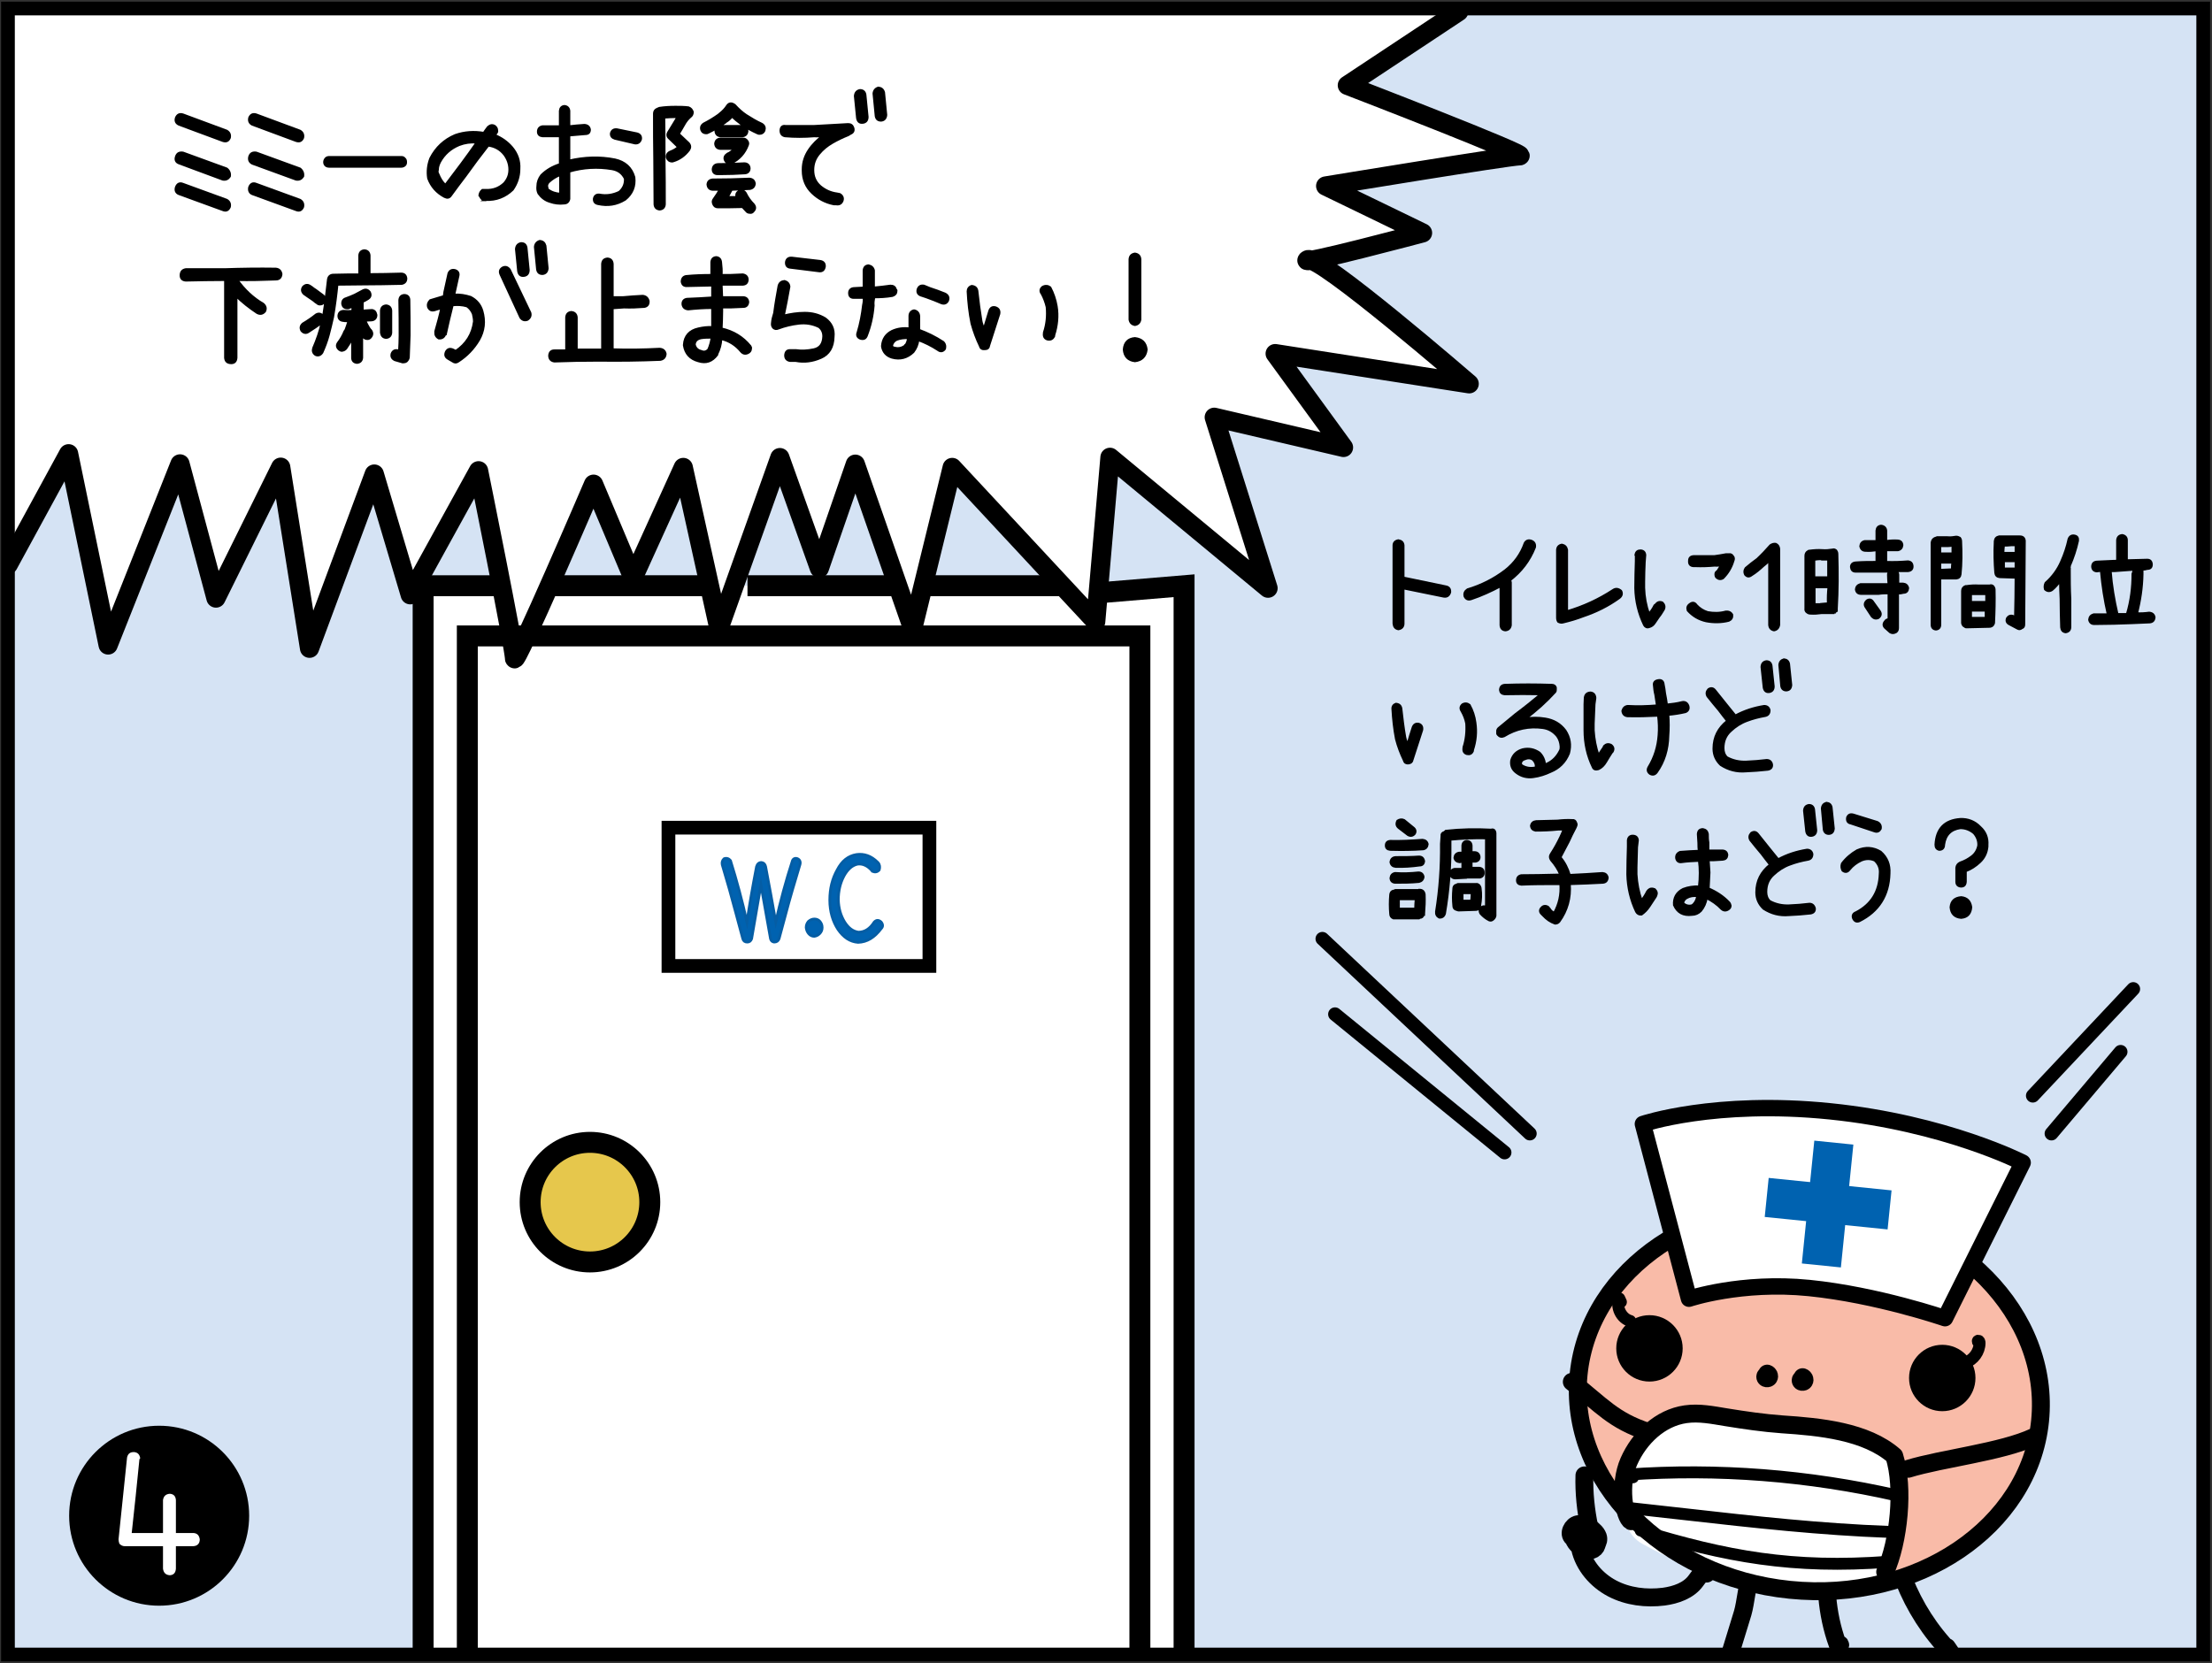 <?xml version="1.0" encoding="utf-8"?>
<!-- Generator: Adobe Illustrator 26.2.1, SVG Export Plug-In . SVG Version: 6.00 Build 0)  -->
<svg version="1.1" xmlns="http://www.w3.org/2000/svg" xmlns:xlink="http://www.w3.org/1999/xlink" x="0px" y="0px"
	 viewBox="0 0 806.1 606.2" style="enable-background:new 0 0 806.1 606.2;" xml:space="preserve">
<rect x="0" y="0" width="806.1" height="606.2" fill="#333333" stroke="none"/>
<style type="text/css">
	.st0{clip-path:url(#SVGID_00000002352450612775149410000006851784097433916307_);fill:#D5E3F4;}
	.st1{clip-path:url(#SVGID_00000002352450612775149410000006851784097433916307_);fill:#FFFFFF;}
	.st2{clip-path:url(#SVGID_00000002352450612775149410000006851784097433916307_);fill:#F9BBA8;}
	
		.st3{clip-path:url(#SVGID_00000002352450612775149410000006851784097433916307_);fill:none;stroke:#000000;stroke-width:6.522;stroke-linecap:round;stroke-linejoin:round;stroke-miterlimit:10;}
	
		.st4{clip-path:url(#SVGID_00000002352450612775149410000006851784097433916307_);fill:#FFFFFF;stroke:#000000;stroke-width:5.969;stroke-linecap:round;stroke-linejoin:round;stroke-miterlimit:10;}
	.st5{clip-path:url(#SVGID_00000002352450612775149410000006851784097433916307_);}
	
		.st6{clip-path:url(#SVGID_00000002352450612775149410000006851784097433916307_);fill:none;stroke:#000000;stroke-width:4.335;stroke-linecap:round;stroke-linejoin:round;stroke-miterlimit:10;}
	.st7{fill:#0062B0;}
	.st8{stroke:#000000;stroke-width:0.854;stroke-miterlimit:10;}
	.st9{fill:#0062B0;stroke:#055DA4;stroke-miterlimit:10;}
	
		.st10{clip-path:url(#SVGID_00000002352450612775149410000006851784097433916307_);fill:none;stroke:#000000;stroke-width:5;stroke-linecap:round;stroke-linejoin:round;stroke-miterlimit:10;}
	
		.st11{clip-path:url(#SVGID_00000002352450612775149410000006851784097433916307_);fill:none;stroke:#000000;stroke-width:7.63;stroke-miterlimit:10;}
	
		.st12{clip-path:url(#SVGID_00000002352450612775149410000006851784097433916307_);fill:#E6C74C;stroke:#000000;stroke-width:7.63;stroke-miterlimit:10;}
	
		.st13{clip-path:url(#SVGID_00000002352450612775149410000006851784097433916307_);fill:none;stroke:#000000;stroke-width:5;stroke-miterlimit:10;}
	
		.st14{clip-path:url(#SVGID_00000002352450612775149410000006851784097433916307_);fill:none;stroke:#000000;stroke-width:7;stroke-linecap:round;stroke-linejoin:round;stroke-miterlimit:10;}
	.st15{fill:none;stroke:#000000;stroke-width:5;stroke-miterlimit:10;}
	.st16{fill:#FFFFFF;}
</style>
<g id="コミック下地">
</g>
<g id="レイヤー_5">
</g>
<g id="レイヤー_4">
</g>
<g id="コミック線">
</g>
<g id="K線のコピー">
	<g>
		<defs>
			<rect id="SVGID_1_" x="2.9" y="2.7" width="800" height="600"/>
		</defs>
		<clipPath id="SVGID_00000155143351645286209920000004408274920741781686_">
			<use xlink:href="#SVGID_1_"  style="overflow:visible;"/>
		</clipPath>
		
			<rect x="2.9" y="2.7" style="clip-path:url(#SVGID_00000155143351645286209920000004408274920741781686_);fill:#D5E3F4;" width="800" height="600"/>
		
			<rect x="154.2" y="213.5" style="clip-path:url(#SVGID_00000155143351645286209920000004408274920741781686_);fill:#FFFFFF;" width="277.2" height="389.8"/>
		<path style="clip-path:url(#SVGID_00000155143351645286209920000004408274920741781686_);fill:#FFFFFF;" d="M531.6,4.2l-40.6,26.9
			c0,0,66.7,25.7,62.8,25.7s-70.7,11-70.7,11l35.3,17.1c0,0-45.8,12.2-41.9,9.8c3.9-2.4,58.9,45.2,58.9,45.2l-70.7-11l24.9,34.2
			l-47.1-11l19.6,62.3l-57.6-47.7l-5.2,59.9l-52.3-56.2l-14.4,58.7l-20.9-59.9l-13.1,37.9l-14.4-40.3l-22.2,62.3L249,170.4
			l-18.3,40.3l-14.4-34.2c0,0-28.8,67.2-28.8,63.5c0-3.7-13.1-68.4-13.1-68.4l-24.9,45.2l-13.1-44l-23.6,63.5l-10.5-66l-23.6,47.7
			l-13.1-48.9l-26.2,66l-14.4-69.7L3,205.8L2.9,2.7L531.6,4.2z"/>
		
			<ellipse transform="matrix(0.101 -0.995 0.995 0.101 85.939 1113.813)" style="clip-path:url(#SVGID_00000155143351645286209920000004408274920741781686_);fill:#F9BBA8;" cx="659.1" cy="509.4" rx="70.4" ry="84.5"/>
		<path style="clip-path:url(#SVGID_00000155143351645286209920000004408274920741781686_);fill:#FFFFFF;" d="M693,547
			c-2.9-7.5,1.4-19.8-13-24c-14.4-4.2-50.1-6.9-61.4-7.9c-11.3-1-18.8,8.9-22.9,16.7c-4.1,7.9-7.8,25.2,2.9,31
			c10.7,5.9,25.3,12.8,45.2,14.8c19.9,2,42.7-0.8,42.7-0.8S694.4,550.7,693,547z"/>
		
			<ellipse transform="matrix(0.101 -0.995 0.995 0.101 85.939 1113.813)" style="clip-path:url(#SVGID_00000155143351645286209920000004408274920741781686_);fill:none;stroke:#000000;stroke-width:6.522;stroke-linecap:round;stroke-linejoin:round;stroke-miterlimit:10;" cx="659.1" cy="509.4" rx="70.4" ry="84.5"/>
		
			<path style="clip-path:url(#SVGID_00000155143351645286209920000004408274920741781686_);fill:#FFFFFF;stroke:#000000;stroke-width:5.969;stroke-linecap:round;stroke-linejoin:round;stroke-miterlimit:10;" d="
			M708.8,480.5c0,0-24.7-8.5-49.5-11c-24.8-2.5-43.8,3.9-43.8,3.9l-16.8-63.7c0,0,26.2-8.9,68.3-4.6c42.1,4.3,70.1,18.7,70.1,18.7
			L708.8,480.5z"/>
		<circle style="clip-path:url(#SVGID_00000155143351645286209920000004408274920741781686_);" cx="707.8" cy="502.3" r="12.1"/>
		<circle style="clip-path:url(#SVGID_00000155143351645286209920000004408274920741781686_);" cx="601.1" cy="491.5" r="12.1"/>
		
			<path style="clip-path:url(#SVGID_00000155143351645286209920000004408274920741781686_);fill:none;stroke:#000000;stroke-width:6.522;stroke-linecap:round;stroke-linejoin:round;stroke-miterlimit:10;" d="
			M687,573c5-11.1,7-30.7,3.3-42.3c-10.3-9-27.1-10.6-40.8-11.5c-6.9-0.5-13.7-1.5-20.5-2.6c-4.9-0.8-9.8-1.8-14.7-1.1
			c-9.3,1.3-16.9,8.6-20.7,17.2c-3.8,8.6-1.7,20.4,0.8,21.8"/>
		
			<path style="clip-path:url(#SVGID_00000155143351645286209920000004408274920741781686_);fill:none;stroke:#000000;stroke-width:6.522;stroke-linecap:round;stroke-linejoin:round;stroke-miterlimit:10;" d="
			M695.4,535.4c12.4-3.8,34-6.1,45.8-11.6c-0.6,0.4-1.3,0.8-1.9,1.2"/>
		
			<path style="clip-path:url(#SVGID_00000155143351645286209920000004408274920741781686_);fill:none;stroke:#000000;stroke-width:6.522;stroke-linecap:round;stroke-linejoin:round;stroke-miterlimit:10;" d="
			M600.8,522c-13-4.2-17.2-9.9-28-18.3"/>
		
			<path style="clip-path:url(#SVGID_00000155143351645286209920000004408274920741781686_);fill:none;stroke:#000000;stroke-width:6.522;stroke-linecap:round;stroke-linejoin:round;stroke-miterlimit:10;" d="
			M656.9,502c0.6,0.2,0.9,0.9,0.6,1.4s-1.3,0.4-1.3-0.2c-0.1-0.6,1-0.9,1.1-0.3"/>
		
			<path style="clip-path:url(#SVGID_00000155143351645286209920000004408274920741781686_);fill:none;stroke:#000000;stroke-width:6.522;stroke-linecap:round;stroke-linejoin:round;stroke-miterlimit:10;" d="
			M644,500.7c0.6,0.2,0.9,0.9,0.6,1.4c-0.3,0.5-1.3,0.4-1.3-0.2c-0.1-0.6,1-0.9,1.1-0.3"/>
		
			<path style="clip-path:url(#SVGID_00000155143351645286209920000004408274920741781686_);fill:none;stroke:#000000;stroke-width:4.335;stroke-linecap:round;stroke-linejoin:round;stroke-miterlimit:10;" d="
			M691.2,545.1c-32.1-7.3-65.2-9.9-98-7.6c0.6,0.3,1.2,0.7,1.9,1"/>
		
			<path style="clip-path:url(#SVGID_00000155143351645286209920000004408274920741781686_);fill:none;stroke:#000000;stroke-width:4.335;stroke-linecap:round;stroke-linejoin:round;stroke-miterlimit:10;" d="
			M688.4,558.4c-24.7-0.9-49.3-3.6-73.9-6.4c-7.8-0.9-15.6-1.7-23.4-2.6"/>
		
			<path style="clip-path:url(#SVGID_00000155143351645286209920000004408274920741781686_);fill:none;stroke:#000000;stroke-width:4.335;stroke-linecap:round;stroke-linejoin:round;stroke-miterlimit:10;" d="
			M688.1,569.3c-34.8,2.6-59.1-1.9-90.2-11.4"/>
		
			<path style="clip-path:url(#SVGID_00000155143351645286209920000004408274920741781686_);fill:none;stroke:#000000;stroke-width:6.522;stroke-linecap:round;stroke-linejoin:round;stroke-miterlimit:10;" d="
			M636.8,578.9c-1.9,11.1-0.7,5.4-6,23"/>
		
			<path style="clip-path:url(#SVGID_00000155143351645286209920000004408274920741781686_);fill:none;stroke:#000000;stroke-width:4.335;stroke-linecap:round;stroke-linejoin:round;stroke-miterlimit:10;" d="
			M594.1,481.5c-3.3-0.9-5.3-5.1-4-8.2c0.2,0.4,0.4,0.8,0.6,1.3"/>
		
			<path style="clip-path:url(#SVGID_00000155143351645286209920000004408274920741781686_);fill:none;stroke:#000000;stroke-width:4.335;stroke-linecap:round;stroke-linejoin:round;stroke-miterlimit:10;" d="
			M716.2,496.7c3-1,5.2-4,5.2-7.2c0-0.3-0.1-0.8-0.5-0.8c-0.3,0-0.1,0.7,0.1,0.4"/>
		<g style="clip-path:url(#SVGID_00000155143351645286209920000004408274920741781686_);">
			
				<rect x="658.9" y="416.2" transform="matrix(0.995 0.101 -0.101 0.995 47.605 -64.891)" class="st7" width="14.3" height="45"/>
			
				<rect x="658.9" y="416.2" transform="matrix(0.101 -0.995 0.995 0.101 162.436 1057.166)" class="st7" width="14.3" height="45"/>
		</g>
		
			<path style="clip-path:url(#SVGID_00000155143351645286209920000004408274920741781686_);fill:none;stroke:#000000;stroke-width:6.522;stroke-linecap:round;stroke-linejoin:round;stroke-miterlimit:10;" d="
			M665.9,582.1c0.5,5.8,1.7,11.6,3.7,17.1c0.1,0.4,0.3,0.8,0.7,0.8c0.4,0,0.4-0.7,0.1-0.6"/>
		
			<path style="clip-path:url(#SVGID_00000155143351645286209920000004408274920741781686_);fill:none;stroke:#000000;stroke-width:6.522;stroke-linecap:round;stroke-linejoin:round;stroke-miterlimit:10;" d="
			M621.9,573.6c-1.6-0.7-2.9,1.2-3.9,2.6c-2.6,3.6-7.3,5.2-11.7,5.8c-6.4,0.8-13.1,0-18.8-3c-5.7-3-10.3-8.3-11.7-14.6
			c1.8,0.7,4,1.3,5.4-0.1c1.2-1.2,0.8-3.2-0.3-4.5c-1.1-1.2-2.8-1.7-4.4-2c-0.7-0.1-1.5-0.2-2.2,0.1c-1.2,0.7-1.1,2.5-0.5,3.7
			c1,1.9,3.1,3.4,5.2,3.1c2.2-0.3,4-2.6,3.3-4.6c-0.3-0.8-0.8-1.5-1.5-2.1c-1.5-1.5-3.6-2.9-5.8-2.4c-2.1,0.4-3.6,3.5-1.9,4.9
			c0.6,0.1,1.2,0.1,1.8,0.2"/>
		
			<path style="clip-path:url(#SVGID_00000155143351645286209920000004408274920741781686_);fill:none;stroke:#000000;stroke-width:6.522;stroke-linecap:round;stroke-linejoin:round;stroke-miterlimit:10;" d="
			M579.2,556.8c-1.3-6.2-2-12.7-1.8-19"/>
		
			<path style="clip-path:url(#SVGID_00000155143351645286209920000004408274920741781686_);fill:none;stroke:#000000;stroke-width:6.522;stroke-linecap:round;stroke-linejoin:round;stroke-miterlimit:10;" d="
			M693.9,576.1c3.8,9.6,9.5,18.5,16.7,25.9c-0.4-0.5-0.7-1.1-1.1-1.6"/>
		<g style="clip-path:url(#SVGID_00000155143351645286209920000004408274920741781686_);">
			<path class="st8" d="M526.8,213.8c1.2,0.2,1.7,0.9,1.6,2.1c-0.4,1.2-1.1,1.7-2.3,1.5l-14.7-3v12.9c0,1.1-0.6,1.8-1.8,2
				c-1.1-0.2-1.6-0.9-1.7-2v-28.5c0-1,0.6-1.6,1.7-1.8c1.1,0.2,1.7,0.7,1.8,1.8v11.8L526.8,213.8z"/>
			<path class="st8" d="M558.1,197.2c1,0.4,1.4,1.2,1.2,2.3c-1.9,4.8-4.9,8.8-9.1,12c0.2,0.3,0.3,0.5,0.3,0.8v15.6
				c-0.2,1.2-0.9,1.7-1.9,1.8c-1.1-0.1-1.6-0.7-1.7-1.8v-14.3c-3.6,1.9-7.1,3.5-10.7,4.7c-1.1,0.4-1.9,0.1-2.4-0.9
				c-0.3-1.1,0.1-1.9,1-2.5c5-1.5,9.6-3.8,13.8-7c3.3-2.6,5.7-5.9,7.1-9.9C556.2,197.1,557,196.8,558.1,197.2z"/>
			<path class="st8" d="M567.5,200.4c0.1-1,0.6-1.6,1.7-1.8c1,0.2,1.6,0.8,1.8,1.8v22.5c6.1-1.8,11.7-4.4,16.9-7.8
				c0.9-0.6,1.8-0.5,2.8,0.3c0.5,0.9,0.3,1.8-0.6,2.5c-4,2.9-8.4,5.1-13.2,6.7c-2.3,0.9-4.7,1.6-7.2,2.2c-0.6,0.2-1.2,0.1-1.8-0.2
				c-0.3-0.4-0.4-0.9-0.4-1.5V200.4z"/>
			<path class="st8" d="M596.1,202.1c0.2-1,0.8-1.4,1.8-1.4c1,0.1,1.5,0.6,1.6,1.6l-0.2,2.6c-0.1,2.4-0.2,4.8-0.2,7.1v2.3
				c0.1,3.3,0.7,6.5,1.8,9.6c0.8-1,1.5-2,2.1-3.2l0.5-0.4c0.6-0.8,1.4-1,2.3-0.6c0.7,0.7,0.9,1.5,0.5,2.4l-0.3,0.5
				c-0.5,0.8-0.9,1.5-1.5,2.2c-0.5,0.7-1,1.5-1.5,2.2c-0.5,0.8-1.2,1.3-2,1.5c-0.8,0.3-1.4,0-1.8-0.7c-2-4.2-3.1-8.6-3.2-13.4
				c0-3.3,0.1-6.6,0.2-9.9V202.1z M615.9,220.2c0.9-0.7,1.7-0.5,2.3,0.4c1.1,1.2,2.5,2.1,4.1,2.6c2.2,0.4,4.4,0.4,6.6-0.2
				c1-0.1,1.8,0.2,2.3,1.1c0.1,1-0.3,1.7-1.2,2.1c-2.7,0.7-5.5,0.7-8.2,0.2c-2.7-0.6-4.9-1.9-6.7-3.9
				C614.8,221.5,615,220.8,615.9,220.2z M630.1,202.1c0.5-0.1,1,0.1,1.3,0.6c0.5,0.5,0.5,1.1,0.2,1.8c-0.7,2.4-2,4.5-3.7,6.2
				c-0.8,0.5-1.6,0.4-2.3-0.2c-0.3-0.3-0.4-0.7-0.4-1.2c0-0.5,0.2-0.8,0.7-1.1c0.5-0.7,1-1.5,1.3-2.3c-0.7,0.2-1.5,0.3-2.3,0.2
				c-2.3,0.2-4.7,0.3-7.1,0.2h-0.7c-1.1-0.1-1.6-0.7-1.5-1.9c0-1,0.5-1.5,1.5-1.6h0.7h6.9c1.4-0.2,2.8-0.4,4.3-0.7H630.1z"/>
			<path class="st8" d="M645.2,198.8c0.6-0.4,1.2-0.6,1.9-0.5c0.7,0.3,1.1,0.9,1.2,1.7v27.8c-0.2,1.1-0.8,1.7-1.8,1.9
				c-1-0.2-1.6-0.8-1.7-1.9v-23.6c-0.7,0.8-1.5,1.5-2.3,2.1c-1.3,1.2-2.7,2.4-4.2,3.3c-0.9,0.7-1.6,0.6-2.3-0.2
				c-0.4-0.8-0.3-1.6,0.2-2.3c1.4-1.2,2.8-2.3,4.2-3.3C642.1,202.2,643.7,200.5,645.2,198.8z"/>
			<path class="st8" d="M669.1,200.7c0.2,0.3,0.4,0.7,0.4,1.2c0.2,6.7,0.2,13.3-0.2,19.9v0.2v0.2v0.3h-0.2v0.2h-0.3v0.2h-0.2v0.3
				h-0.2h-0.3v0.2H668h-0.2h-3.9c-1.4,0.2-2.8,0.3-4.1,0.2c-0.5,0-0.8-0.1-1.2-0.4c-0.5-0.3-0.7-0.8-0.6-1.4v-19.2
				c0-0.7,0.3-1.3,0.9-1.6c0.2-0.2,0.4-0.2,0.6-0.2c1.5-0.2,3-0.3,4.6-0.2c1.2,0.1,2.4,0,3.7-0.2
				C668.3,200.2,668.7,200.4,669.1,200.7z M664.1,203.8c-1-0.1-2,0-3,0.2v6.5h2.7h2.5v-3.2v-3.4H664.1z M663.7,220.2
				c0.8-0.1,1.6-0.1,2.5-0.2c-0.1-2,0-4,0.2-6h-2.5h-2.7v6.3H663.7z M695.3,204.7c1,0.1,1.5,0.6,1.6,1.6c0.1,1.1-0.5,1.7-1.6,1.8
				H691c0.4,0.4,0.7,0.8,0.7,1.4v3.3h1.8c1,0.1,1.6,0.6,1.8,1.6c-0.1,1-0.6,1.6-1.6,1.6c-0.7,0.2-1.4,0.3-2.1,0.2v4.4v8.4
				c0,0.8-0.4,1.4-1.2,1.6c-0.6,0.2-1.1,0.1-1.6-0.2l-1.8-1.6c-0.7-0.7-0.7-1.5,0-2.3c0.3-0.5,0.8-0.7,1.3-0.7v-5.2v-4.4
				c-1.2,0-2.4,0-3.7,0.2h-6.4c-1.1,0-1.7-0.6-1.8-1.6c0.1-0.9,0.6-1.5,1.6-1.8h6.6h3.7c-0.1-1.2-0.2-2.3-0.2-3.5
				c0-0.5,0.2-0.9,0.6-1.2h-4.3h-8.2c-1,0-1.5-0.6-1.6-1.6c0-1,0.6-1.5,1.6-1.6c2.6-0.2,5.2-0.2,7.7-0.2v-4.4
				c-1.4,0.2-2.7,0.3-4.1,0.2c-1,0-1.6-0.6-1.8-1.6c0.1-1,0.6-1.6,1.6-1.8h4.3v-3.9c0.1-1,0.6-1.6,1.6-1.7c1,0.1,1.7,0.7,1.8,1.7
				v3.9c1.4-0.2,2.9-0.3,4.3-0.2c1,0.1,1.5,0.6,1.6,1.6c-0.1,1-0.6,1.6-1.6,1.8h-4.3v4.4C690.2,205,692.8,204.9,695.3,204.7z
				 M682.6,219.5l2.3,3.2c0.7,1,0.5,1.8-0.4,2.5c-0.9,0.4-1.6,0.2-2.3-0.5l-2.3-3.5c-0.5-0.8-0.3-1.6,0.5-2.3
				C681.2,218.4,682,218.5,682.6,219.5z"/>
			<path class="st8" d="M714.2,196.1c0.3,0.4,0.4,0.8,0.4,1.3c0.2,4,0.2,8-0.2,11.9c-0.1,0.9-0.6,1.4-1.5,1.5H707v16.9
				c0,1-0.5,1.6-1.5,1.7c-1-0.1-1.5-0.7-1.5-1.7v-29.9c0.1-0.8,0.5-1.4,1.3-1.7c0.2,0,0.4,0,0.6-0.2h3.8c1.1,0.1,2.1,0,3.2-0.2
				C713.4,195.7,713.8,195.9,714.2,196.1z M709.7,199H707v2.8h2.5h2.1v-1.3v-1.7C711,198.9,710.4,199,709.7,199z M707,205v2.8
				l4.4-0.2c0-0.9,0-1.7,0.2-2.6h-2.1H707z M726.4,213.8c0.2,0.3,0.4,0.7,0.4,1.1c0.1,4.1,0,8.1-0.2,12.2c-0.2,0.8-0.7,1.2-1.4,1.3
				l-8.5,0.2c-0.2,0-0.5,0-0.6-0.2c-0.6-0.2-0.9-0.7-1-1.3v-11.7c0-0.8,0.4-1.4,1.2-1.7h0.4c1.4-0.2,2.9-0.3,4.4-0.2h4
				C725.6,213.3,726,213.4,726.4,213.8z M721.3,216.5h-3.1v3h3h2.7v-1.5v-1.5H721.3z M718.2,225.3h5.5v-2.8h-2.5h-3V225.3z
				 M736.1,195.6c1,0,1.6,0.5,1.7,1.5l-0.2,30.5c0,0.7-0.2,1.1-0.8,1.3c-0.5,0.4-1,0.5-1.5,0.2l-3.2-1.7c-0.8-0.5-1-1.2-0.6-2.1
				c0.5-0.7,1.2-1,2.1-0.7c0.3,0.2,0.6,0.3,0.8,0.4c0.1-4.8,0.2-9.7,0.2-14.5l-5.9-0.2c-0.9-0.1-1.4-0.6-1.5-1.5
				c-0.3-3.7-0.4-7.4-0.2-11.1v-0.4c0.1-1,0.6-1.5,1.5-1.7h2.5h4.9H736.1z M731.3,198.8h-1.1c-0.1,0.9-0.2,1.9-0.2,2.8h2.1h2.5v-2.9
				C733.5,198.6,732.4,198.7,731.3,198.8z M730.2,207.3h4.4v-2.8h-2.5h-1.9V207.3z"/>
			<path class="st8" d="M756,195.3c1,0.2,1.3,0.8,1.2,1.8c-0.7,3.2-1.7,6.2-3,9.2c0.1,0.3,0,0.4-0.2,0.5c0.2,0.2,0.3,0.4,0.2,0.7
				c0,3.6,0,7.2,0.2,10.8v10.2c0,1.1-0.5,1.7-1.6,1.9c-1-0.1-1.5-0.7-1.6-1.7c-0.1-3.4-0.2-6.9-0.2-10.4c-0.1-2.2-0.2-4.3-0.2-6.5
				c-1,1.2-1.9,2.3-3,3.2c-0.9,0.6-1.7,0.5-2.5-0.2c-0.2-0.7-0.2-1.5,0.2-2.3c2.5-2.2,4.4-4.8,5.7-7.8c1.2-2.7,2.1-5.4,2.7-8.2
				C754.3,195.5,755,195.1,756,195.3z M785.1,225c-0.1,1.1-0.6,1.7-1.7,1.8c-4.4,0.2-8.8,0.4-13.1,0.5l-7.1,0.1
				c-1,0-1.6-0.5-1.8-1.5c0.1-1,0.6-1.6,1.6-1.9h5.2c-1.2-5.2-2-10.4-2.5-15.8v-0.2l-1.6,0.2c-1-0.1-1.5-0.6-1.6-1.6
				c0-1.1,0.5-1.7,1.6-1.8l6.4-0.3h1.3c-0.2-0.2-0.3-0.4-0.2-0.7v-6.9c0.1-1.1,0.7-1.7,1.8-1.8c1,0.2,1.6,0.8,1.6,1.8v6.9v0.5
				c2.5-0.1,5-0.1,7.5-0.2c1,0,1.5,0.5,1.6,1.6c0,1.1-0.5,1.6-1.6,1.6c-0.6,0.2-1.2,0.3-1.8,0.2v0.7v1.2c-0.1,4.8-0.8,9.6-2,14.2
				c1.5,0.1,3,0,4.5-0.2C784.3,223.5,784.9,224,785.1,225z M770.7,208.1h-1.6c0.4,5.4,1.3,10.6,2.5,15.8h3.4c0-0.1,0.1-0.2,0.2-0.2
				c1.4-4.7,2-9.5,2-14.5l0.3-0.9v-0.7C775.3,207.8,773,207.9,770.7,208.1z"/>
			<path class="st8" d="M508.7,256.6c1.1,0.1,1.7,0.6,1.9,1.6c0.4,3.5,0.8,7,1.4,10.4c0.2,1,0.5,1.9,1,2.7c0.6-2.1,1.2-4.1,1.9-6.2
				c0.4-1,1.1-1.4,2.1-1.2c1,0.3,1.4,1.1,1.2,2.2l-3.5,10.8c-0.1,0.8-0.6,1.2-1.4,1.3c-0.8,0.1-1.4-0.2-1.6-1
				c-1.2-2.5-2.2-5.1-2.9-7.8c-0.7-3.6-1.1-7.3-1.3-10.9C507.4,257.5,507.9,256.9,508.7,256.6z M533,256.8c0.9-0.5,1.7-0.4,2.5,0.2
				c1.1,2,1.8,4.1,2.1,6.4c0.5,3.4,0.2,6.7-0.9,10v0.3c-0.4,1-1.1,1.3-2.1,1.1c-1-0.3-1.4-1-1.2-2.2v-0.2c0.9-2.8,1.2-5.7,1-8.7
				c-0.3-1.6-0.9-3.1-1.7-4.5C532.1,258.3,532.2,257.5,533,256.8z"/>
			<path class="st8" d="M548.4,249.7c5.7-0.2,11.4-0.2,17.1,0c0.7,0,1.2,0.3,1.4,0.9v0.7c0,0.3,0,0.6-0.2,0.9
				c-3.3,3.6-6.9,6.9-10.9,9.8c2.4-0.4,4.9-0.4,7.3,0c3.1,0.5,5.5,1.9,7.3,4.3c1.7,2.6,2.1,5.3,1.3,8.3c-1.3,3.2-3.5,5.4-6.7,6.7
				c-1.9,0.9-4,1.6-6.3,1.9c-2.2,0.3-4.3-0.2-6.1-1.6c-1.5-1.1-2.1-2.6-1.8-4.5c0.6-2,2-3.3,4.1-3.9c2.2-0.5,4.2-0.1,6.1,1.2
				c1.2,1.2,1.8,2.6,2,4.3c0.2-0.1,0.4-0.1,0.6-0.2c2.3-1,3.9-2.7,5-5c0.2-0.4,0.2-0.9,0.2-1.4c-0.1-1.4-0.5-2.7-1.3-3.8
				c-1.4-1.7-3.1-2.7-5.2-3c-5.1-0.7-9.8,0.3-14.2,3c-0.9,0.4-1.6,0.2-2.2-0.5c-0.2-0.2-0.3-0.5-0.2-0.9c-0.1-0.5,0-1,0.4-1.4
				c2.1-1.7,4.2-3.5,6.3-5.2c3.1-2.3,6.2-4.8,9.2-7.3c-4.4-0.1-8.9-0.1-13.3,0c-1-0.1-1.5-0.6-1.6-1.5
				C546.8,250.3,547.3,249.8,548.4,249.7z M554.7,279.1c1.5,0.9,3.2,1.1,5,0.7c0.2-1.1-0.2-2.1-1-2.9c-0.9-0.7-2-0.7-3.1-0.2
				c-0.7,0.2-1.1,0.6-1.3,1.1C554.1,278.3,554.2,278.8,554.7,279.1z"/>
			<path class="st8" d="M587.1,271.6c0.9,0.7,1,1.5,0.5,2.4l-0.3,0.3c-0.7,1.1-1.4,2.2-2.1,3.4c-0.7,1.2-1.6,2.1-2.7,2.6
				c-1,0.3-1.7,0.1-2-0.7c-2-4.1-3-8.6-3-13.4v-9.5l0.1-2.4c0.2-1.2,0.8-1.7,2-1.8c1,0.1,1.6,0.7,1.7,1.8v0.2l-0.3,2.2
				c-0.1,2.4-0.2,4.8-0.3,7.1v2.4c0.2,3.2,0.8,6.3,1.8,9.2c0.6-1,1.2-1.9,1.9-2.9l0.2-0.5C585.3,271.3,586.1,271.1,587.1,271.6z
				 M613,256c1-0.2,1.8,0.2,2.2,1.3c0.3,1,0,1.8-1,2.2c-2.1,0.5-4.2,0.8-6.3,1c0.2,2.6,0.2,5.2,0,7.7c-0.1,4.9-1.4,9.4-4.2,13.3
				c-0.7,0.9-1.5,1-2.4,0.5c-0.8-0.6-1-1.4-0.5-2.3c2.2-3.6,3.4-7.5,3.7-11.7c0.2-2.4,0.1-4.8-0.2-7.2c-3.8,0.2-7.5,0.3-11.2,0.2
				c-1.1-0.1-1.7-0.8-1.8-1.9c0.3-1,0.9-1.6,1.9-1.7c3.6,0.2,7.1,0.1,10.7-0.2c-0.2-1.3-0.4-2.6-0.6-4c-0.3-1.1-0.4-2.2-0.5-3.3
				c-0.2-1.1,0.3-1.7,1.5-1.9c1.1-0.2,1.8,0.3,1.9,1.5c0.2,1,0.4,2.1,0.5,3.2c0.3,1.4,0.5,2.8,0.7,4.2
				C609.2,256.7,611.1,256.5,613,256z"/>
			<path class="st8" d="M645.7,278.7c0.1,1-0.4,1.6-1.5,1.8c-2.7,0.3-5.3,0.5-7.9,0.6c-3.4,0.3-6.4-0.5-9.2-2.3
				c-1.7-1.6-2.6-3.6-2.6-5.9c0-4.2,1.7-7.5,5-10.1c-1-1.3-2.1-2.6-3.1-4c-1.4-1.7-2.8-3.3-4.1-5c-0.5-0.9-0.4-1.7,0.3-2.5
				c0.9-0.6,1.7-0.5,2.4,0.4c1.3,1.7,2.7,3.3,4,5c1.1,1.4,2.3,2.8,3.4,4.2c3.3-1.8,6.8-2.9,10.5-3.5c1,0,1.7,0.5,1.9,1.5
				c0,1.1-0.5,1.8-1.5,2c-2.3,0.4-4.6,1-6.7,1.8c-2.2,0.8-4.2,2.1-5.9,3.7c-1.8,1.6-2.7,3.7-2.7,6.3c0,1.4,0.4,2.5,1.3,3.4
				c2.2,1.2,4.6,1.7,7.1,1.6s5-0.3,7.4-0.6C644.8,277.1,645.5,277.6,645.7,278.7z M642,243.1c0.1-1.2,0.6-1.8,1.7-2
				c1,0,1.6,0.5,1.8,1.5l0.8,7.6c0,1.2-0.6,1.9-1.7,2c-1,0.1-1.6-0.5-1.8-1.6L642,243.1z M648.5,242.4c0.1-1.1,0.6-1.7,1.6-2
				c1,0.1,1.6,0.6,1.8,1.6l0.8,7.7c-0.1,1.2-0.6,1.8-1.7,1.9c-1,0-1.6-0.5-1.8-1.5L648.5,242.4z"/>
			<path class="st8" d="M518.4,306.2c1,0.1,1.6,0.6,1.8,1.5c-0.1,1-0.6,1.6-1.5,1.8c-4,0.3-8.1,0.3-12.1,0.2c-1-0.1-1.5-0.6-1.5-1.5
				c0-1,0.5-1.5,1.5-1.6C510.5,306.7,514.4,306.5,518.4,306.2z M517.3,324.4c1,0,1.6,0.5,1.8,1.6c0.1,2.4,0,4.7-0.2,7.1v0.3h-0.2
				c-0.2,0.8-0.6,1.1-1.4,1.1c-0.1,0.1-0.1,0.1-0.2,0.2h-8.6h-0.7c-0.7-0.3-1.1-0.8-1.1-1.6c-0.2-2.3-0.2-4.6,0-6.9
				c0.1-1,0.6-1.5,1.6-1.5c0-0.2,0.1-0.2,0.2-0.2h4.7H517.3z M508.6,315.9c-1-0.1-1.6-0.6-1.8-1.6c0.1-1.1,0.7-1.7,1.8-1.8
				c2.8,0,5.7,0,8.5-0.2c1,0,1.6,0.5,1.8,1.6c-0.1,1-0.6,1.5-1.6,1.5C514.4,315.8,511.5,316,508.6,315.9z M508.4,321.7
				c-1-0.1-1.5-0.6-1.6-1.6c0.1-1,0.6-1.6,1.6-1.8c2.8,0.2,5.6,0.1,8.5-0.2c1,0,1.6,0.5,1.8,1.5c-0.1,1-0.7,1.6-1.6,1.8
				C514.2,321.7,511.3,321.7,508.4,321.7z M509.7,301.7c-0.8-0.7-0.9-1.5-0.4-2.5c0.8-0.5,1.6-0.6,2.4-0.2l3.3,2.7
				c0.8,0.6,1,1.4,0.5,2.2c-0.7,0.8-1.5,0.9-2.4,0.4L509.7,301.7z M513.1,327.7h-3.4v3.6h6.1c0-1.2,0.1-2.4,0.2-3.6H513.1z
				 M544.9,303.7v30.1c-0.1,0.6-0.4,1-0.9,1.4c-0.4,0.3-0.8,0.4-1.3,0.2c-1.2-0.6-2.2-1.4-3.1-2.4c-0.5-0.8-0.4-1.6,0.2-2.2
				c0.5-0.4,1.1-0.5,1.8-0.2v-19.3v-5.8c-4.4-0.1-8.8,0.1-13.1,0.5v1.8c0.1,8.5-0.6,16.9-2,25.2c-0.3,1-1,1.5-2,1.4
				c-0.8-0.4-1.2-1.1-1.1-2.1c1.3-8.1,1.9-16.4,1.8-24.7l0.2-2.9c-0.1-0.7,0.2-1.1,0.9-1.3c0.2-0.1,0.4-0.3,0.6-0.5
				c5.5-0.6,10.9-0.7,16.5-0.4C544.3,302.2,544.8,302.7,544.9,303.7z M534.2,319.9l-3.8,0.2c-1,0-1.6-0.5-1.8-1.5
				c0-1,0.5-1.6,1.5-1.8h2.9V314l-1.1,0.2c-1-0.1-1.6-0.6-1.8-1.5c0.1-1,0.6-1.6,1.6-1.8h1.3v-2.7c0.1-1,0.6-1.5,1.6-1.6
				c1,0.1,1.5,0.6,1.6,1.6v2.5h1.1c1,0,1.6,0.5,1.8,1.5c0.1,1-0.4,1.6-1.4,1.8h-1.5v2.4h2.9c1,0.1,1.5,0.7,1.5,1.6
				c0.1,1-0.4,1.6-1.3,1.8H534.2z M539.3,330.2c-0.1,0.9-0.6,1.4-1.6,1.4l-6.2,0.2c-0.2-0.1-0.5-0.1-0.7-0.2
				c-0.8-0.2-1.1-0.7-1.1-1.5c-0.2-2-0.2-4,0-6.1c0-0.9,0.5-1.4,1.3-1.5c0.1-0.2,0.2-0.2,0.5-0.2h3.3h3.1c0.4-0.1,0.8,0.1,1.2,0.5
				c0.2,0.3,0.4,0.7,0.4,1.1C539.8,325.9,539.7,328.1,539.3,330.2z M534.9,325.5h-2v2.9h3.3c0.1-1,0.2-1.9,0.2-2.9H534.9z"/>
			<path class="st8" d="M584,318.3c1,0.1,1.6,0.6,1.8,1.6c-0.1,1.1-0.6,1.7-1.7,1.8c-4,0.2-8,0.4-12.1,0.5c0.4,5.1-0.9,9.7-3.8,13.7
				c-0.4,0.5-0.9,0.7-1.5,0.7c-1.7-0.6-3.1-1.6-4.3-2.9l-0.6-0.6c-0.7-0.7-0.7-1.5,0-2.2c0.6-0.7,1.4-0.8,2.3-0.3l0.6,0.7
				c0.4,0.7,1,1.2,1.7,1.5c1.8-3.2,2.6-6.7,2.3-10.6h-1.5c-4.3,0-8.6,0-12.8,0.2c-1-0.1-1.5-0.6-1.5-1.5c0-1,0.5-1.6,1.5-1.8
				c4.2,0,8.3-0.1,12.5-0.2h1.8c-0.8-2-2-3.8-3.4-5.4c-0.2-0.3-0.4-0.7-0.4-1.2c0-0.4,0.2-0.8,0.4-1.1c1.3-2,2.4-4,3.4-6.1
				c0.4-0.8,0.8-1.8,1.2-2.8h-2c-2.8,0.3-5.6,0.4-8.3,0.4c-1-0.2-1.5-0.7-1.6-1.7c0.2-1,0.8-1.5,1.8-1.6c2.6-0.1,5.2-0.1,7.8-0.2
				c1.8-0.2,3.6-0.3,5.4-0.2c0.6-0.1,1.1,0.2,1.3,0.9c0.1,0.2,0.2,0.4,0.2,0.7c-0.1,0.4-0.2,0.7-0.4,1.1c-0.9,1.7-1.7,3.3-2.5,5.1
				c-1,1.9-2,3.8-3,5.7c1.6,1.9,2.7,4.1,3.4,6.5C576.1,318.8,580,318.6,584,318.3z"/>
			<path class="st8" d="M603,324.2c0.7,0.7,0.9,1.4,0.5,2.3l-0.2,0.4c-0.8,1.2-1.5,2.3-2.3,3.5c-0.8,1.2-1.7,2.1-2.8,2.9
				c-0.9,0.1-1.5-0.3-1.9-1c-2-4.2-3.1-8.8-3.2-13.6c0-3.4,0.1-6.7,0.2-10.1v-2.3c0.1-1.1,0.8-1.7,1.9-1.6c1,0.1,1.5,0.6,1.6,1.6
				l-0.3,2.5c-0.1,2.5-0.1,4.9-0.2,7.3v2.6c0.2,3.3,0.8,6.5,1.9,9.6c0.8-1,1.5-2.1,2.1-3.3l0.4-0.5
				C601.3,323.9,602.1,323.8,603,324.2z M630,328.9c0.3,0.3,0.5,0.7,0.6,1.2c0,0.5-0.2,0.9-0.6,1.2c-0.9,0.7-1.8,0.7-2.6,0
				c-1.6-1.7-3.5-3-5.5-4c-0.3,1.8-1,3.4-2.1,4.7c-0.9,0.9-2,1.4-3.2,1.4c-3.2,0.4-5.3-0.8-6.5-3.5c-0.2-2.6,0.9-4.6,3.3-5.8
				c1.8-0.7,3.8-1,5.8-0.9c0.2-1.6,0.3-3.3,0.3-5c0-1.5-0.1-3-0.3-4.5c-2.2,0.1-4.4,0.2-6.5,0.5c-1,0.1-1.6-0.4-1.8-1.4
				c-0.1-1.1,0.4-1.8,1.4-2.2c2.3-0.2,4.6-0.3,6.9-0.4c-0.2-0.9-0.2-1.9-0.2-2.9c-0.1-1.1-0.1-2.2-0.2-3.3c0.1-1.2,0.7-1.7,1.8-1.7
				c1,0.2,1.5,0.7,1.7,1.7c0,1,0,2.1,0.2,3.1v3h1.8h3.5c1,0.1,1.5,0.6,1.6,1.6c-0.1,1-0.6,1.5-1.6,1.6l-3.3,0.2h-1.9
				c0.1,1.5,0.2,3,0.3,4.5c-0.1,2-0.2,3.9-0.3,5.9C625.4,325.1,627.9,326.7,630,328.9z M617.2,329.6c0.8-0.8,1.2-1.9,1.4-3
				c-1.4-0.2-2.8,0-4,0.7c-0.7,0.4-1.2,1.1-1.3,1.9c0.8,0.8,1.9,1.2,3.2,0.9C616.8,330,617,329.8,617.2,329.6z"/>
			<path class="st8" d="M661.3,331.1c0.1,1-0.4,1.6-1.5,1.8c-2.7,0.3-5.3,0.5-7.9,0.6c-3.4,0.3-6.4-0.5-9.2-2.3
				c-1.7-1.6-2.6-3.6-2.6-5.9c0-4.2,1.7-7.5,5-10.1c-1-1.3-2.1-2.6-3.1-4c-1.4-1.7-2.8-3.3-4.1-5c-0.5-0.9-0.4-1.7,0.3-2.5
				c0.9-0.6,1.7-0.5,2.4,0.4c1.3,1.7,2.7,3.3,4,5c1.1,1.4,2.3,2.8,3.4,4.2c3.3-1.8,6.8-2.9,10.5-3.5c1,0,1.7,0.5,1.9,1.5
				c0,1.1-0.5,1.8-1.5,2c-2.3,0.4-4.6,1-6.7,1.8c-2.2,0.8-4.2,2.1-5.9,3.7c-1.8,1.6-2.7,3.7-2.7,6.3c0,1.4,0.4,2.5,1.3,3.4
				c2.2,1.2,4.6,1.7,7.1,1.6s5-0.3,7.4-0.6C660.3,329.5,661,330,661.3,331.1z M657.5,295.5c0.1-1.2,0.6-1.8,1.7-2
				c1,0,1.6,0.5,1.8,1.5l0.8,7.6c0,1.2-0.6,1.9-1.7,2c-1,0.1-1.6-0.5-1.8-1.6L657.5,295.5z M664,294.7c0.1-1.1,0.6-1.7,1.6-2
				c1,0.1,1.6,0.6,1.8,1.6l0.8,7.7c-0.1,1.2-0.6,1.8-1.7,1.9c-1,0-1.6-0.5-1.8-1.5L664,294.7z"/>
			<path class="st8" d="M676.8,310c3-1.3,5.8-1.1,8.5,0.5c2.4,2.1,3.4,4.7,3.2,7.9c-0.2,8-3.9,13.8-10.9,17.3
				c-1,0.4-1.7,0.1-2.2-0.9c-0.4-1-0.1-1.8,1-2.2c5.6-2.9,8.5-7.6,8.7-14.1c0.2-2-0.5-3.6-1.9-4.9c-1.6-0.7-3.2-0.7-4.9,0
				c-1.7,0.8-3.2,1.9-4.4,3.4c-0.7,0.9-1.5,1-2.4,0.3c-0.4-0.8-0.5-1.6-0.2-2.5C672.8,312.8,674.7,311.2,676.8,310z M673.2,298
				c0.4-1,1.1-1.3,2.2-1l8.7,2.7c1,0.5,1.4,1.3,1.2,2.4c-0.5,0.9-1.2,1.2-2.1,0.9l-8.7-2.9C673.4,299.9,673,299.2,673.2,298z"/>
			<path class="st8" d="M721.6,301.5c1.9,1.7,2.8,3.9,2.6,6.5v0.6c-0.2,2.2-1.1,4.1-2.7,5.6c-1.6,1.5-3.3,2.6-5.2,3.3v3.9
				c-0.1,1.2-0.6,1.7-1.7,1.7c-1-0.1-1.6-0.6-1.6-1.7v-5.1c0.1-0.8,0.5-1.4,1.3-1.8c1.5-0.5,3-1.3,4.3-2.3c1.3-1,2.1-2.4,2.4-4
				c0.1-1.7-0.5-3.2-1.6-4.5c-1.4-1.2-3.1-1.9-5-1.9c-3.5,0.5-5.5,2.5-6,6.1c0,1.2-0.6,1.8-1.7,1.8c-0.9-0.2-1.3-0.8-1.3-1.8
				c0.3-5.8,3.3-8.9,9-9.3C717.1,298.5,719.6,299.4,721.6,301.5z M714.7,327.1c2.1,0.2,3.3,1.4,3.6,3.6c-0.2,2.3-1.3,3.6-3.6,3.8
				c-2.4-0.2-3.6-1.5-3.8-3.8C711.1,328.4,712.4,327.3,714.7,327.1z"/>
		</g>
		<g style="clip-path:url(#SVGID_00000155143351645286209920000004408274920741781686_);">
			<path class="st8" d="M64.2,42.9c0.5-1.1,1.3-1.5,2.5-1.1l15.9,5.9c1,0.6,1.3,1.4,1.1,2.5c-0.5,1.2-1.3,1.5-2.5,1.1l-15.9-5.9
				C64.2,44.9,63.8,44.1,64.2,42.9z M64.2,57.1c0.4-1.2,1.2-1.6,2.5-1.4l15.9,5.8c0.9,0.7,1.3,1.7,1.1,2.8c-0.6,0.9-1.4,1.3-2.5,1.1
				l-15.9-5.9C64.2,59.1,63.8,58.3,64.2,57.1z M64.2,68.2c0.5-1.2,1.3-1.6,2.5-1.1l15.9,5.8c1,0.6,1.3,1.4,1.1,2.5
				c-0.5,1.2-1.3,1.6-2.5,1.1l-15.9-5.8C64.2,70.3,63.8,69.4,64.2,68.2z"/>
			<path class="st8" d="M90.9,42.9c0.5-1.1,1.3-1.5,2.5-1.1l15.9,5.9c1,0.6,1.3,1.4,1.1,2.5c-0.5,1.2-1.3,1.5-2.5,1.1L92,45.4
				C91,44.9,90.6,44.1,90.9,42.9z M90.9,57.1c0.4-1.2,1.2-1.6,2.5-1.4l15.9,5.8c0.9,0.7,1.3,1.7,1.1,2.8c-0.6,0.9-1.4,1.3-2.5,1.1
				L92,59.6C91,59.1,90.6,58.3,90.9,57.1z M90.9,68.2c0.5-1.2,1.3-1.6,2.5-1.1l15.9,5.8c1,0.6,1.3,1.4,1.1,2.5
				c-0.5,1.2-1.3,1.6-2.5,1.1L92,70.7C91,70.3,90.6,69.4,90.9,68.2z"/>
			<path class="st8" d="M120,57.3h26.2c0.5,0,0.9,0.1,1.2,0.5c0.4,0.3,0.5,0.8,0.5,1.3c0,0.5-0.1,0.9-0.5,1.2s-0.8,0.4-1.2,0.4H120
				c-0.5,0-0.9-0.1-1.3-0.4c-0.3-0.3-0.5-0.7-0.5-1.2c0-0.5,0.2-0.9,0.5-1.3C119.1,57.4,119.5,57.3,120,57.3z"/>
			<path class="st8" d="M177.9,46.3c0.8-0.7,1.6-0.8,2.4-0.3c0.5,0.4,0.8,0.9,0.8,1.5c0.1,0.4,0,0.8-0.3,1c-0.1,0.3-0.3,0.6-0.5,0.8
				c2.5,1,4.6,2.5,6.3,4.5c1.9,2.3,2.8,4.9,2.6,7.8c0,2.7-0.8,5.2-2.4,7.5c-2.7,2.6-6,3.9-9.8,3.7l-0.2,0.1h0.4
				c-1.1,0.1-1.8-0.4-2.2-1.4c-0.2-0.1-0.3-0.2-0.2-0.4c0.1-0.7,0.4-1.3,1-1.8h1.3c2.6,0.1,4.8-0.7,6.7-2.5c1.3-1.5,1.9-3.1,1.9-5
				c0-2-0.7-3.9-1.9-5.5c-1.5-1.9-3.5-3-5.9-3.3c-2.9,3.7-5.6,7.3-8.3,11.1c-1.8,2.4-3.6,4.7-5.3,7.1c-0.6,0.9-1.3,1-2.3,0.5
				c-2.8-1.5-4.8-3.7-5.9-6.7c-0.4-2.5-0.1-5,0.8-7.3c2-3.9,5-6.7,9-8.4c3.4-1.2,6.9-1.4,10.4-0.8C176.8,47.7,177.4,47,177.9,46.3z
				 M159.7,63.5c0.6,1.5,1.4,2.9,2.6,4c3.9-5.1,7.8-10.3,11.5-15.6c-2.3-0.2-4.4,0.1-6.5,0.9c-3.1,1.3-5.4,3.3-7,6.2
				c-0.5,1-0.8,1.9-0.8,2.9C159.3,62.5,159.4,63,159.7,63.5z"/>
			<path class="st8" d="M224.1,58.2c3.6,0.8,6,2.9,7,6.4c0.4,3.3-0.7,6-3.3,8.1c-3.1,1.9-6.3,2.4-9.9,1.6c-1-0.2-1.5-0.8-1.4-1.9
				c0.2-1,0.9-1.5,1.9-1.4c2.6,0.5,5,0.1,7.3-1c1.5-1.3,2.2-2.9,2.1-4.9c-1-2-2.5-3.1-4.7-3.5c-5.3-0.9-10.6-0.6-15.7,0.9v10
				c-0.2,1-0.8,1.6-1.9,1.6c-1.7,0.2-3.4,0-5.1-0.6c-1.7-0.5-3-1.5-4.1-3c-0.4-0.8-0.5-1.7-0.4-2.6c0-1.5,0.5-2.8,1.4-4
				c1.9-1.9,4.2-3.2,6.8-4V49.6h-1.9h-4.5c-1-0.1-1.6-0.6-1.6-1.6c0-1.1,0.6-1.7,1.6-1.9h4.5h1.9v-5.7c0.1-1,0.6-1.6,1.6-1.7
				c1,0.1,1.6,0.7,1.7,1.7v5.7c1.8-0.2,3.7-0.4,5.6-0.5c1.1,0.1,1.7,0.6,1.9,1.6c0,1.1-0.5,1.6-1.6,1.6l-5.9,0.5v9.3
				C213,57.3,218.6,57.1,224.1,58.2z M204.2,70.7v-7c-1.6,0.6-3,1.5-4.2,2.6c-0.5,0.5-0.7,1-0.7,1.6c0.1,0.4,0.2,0.7,0.2,1.1
				C200.9,70.1,202.5,70.6,204.2,70.7z M232.1,48.7c1.1,0.3,1.6,1,1.4,2.1c-0.4,1.1-1.1,1.5-2.1,1.4l-7.3-1.7
				c-1-0.3-1.5-0.9-1.4-1.9c0.3-1.1,1-1.5,2.1-1.4L232.1,48.7z"/>
			<path class="st8" d="M250.9,39.2c0.8,0.3,1.2,0.8,1.5,1.6c0,0.8-0.3,1.4-0.9,1.8c-0.9,0.8-1.6,1.7-2.2,2.8
				c-0.7,1.2-1.3,2.3-2,3.4c1.2,1.1,2.4,2.3,3.6,3.4c0.7,0.8,0.7,1.6,0.2,2.4c-1.5,2-3.4,3.4-5.7,4.1c-0.2,0.1-0.4,0.1-0.5,0.1
				c-0.9,0-1.5-0.5-1.8-1.3c-0.2-1.1,0.3-1.8,1.3-2.2c1-0.4,2-0.9,2.8-1.7c-1.1-1.1-2.2-2.1-3.3-3.2c-0.7-0.6-0.8-1.4-0.3-2.2
				c0.9-1.5,1.8-3,2.8-4.6c0.2-0.3,0.3-0.6,0.5-1h-0.6c-1.4,0-2.9,0.1-4.3,0.2c0.1,5.1,0.1,10.2,0.1,15.3c0.1,5.5,0.1,11,0.1,16.4
				c-0.1,1.1-0.7,1.7-1.8,1.8c-1.1-0.1-1.7-0.7-1.8-1.8c0-5.5-0.1-10.9-0.1-16.4c-0.1-5.6-0.1-11.1-0.1-16.7c0-0.8,0.4-1.4,1.2-1.7
				c0.2-0.1,0.4-0.2,0.7-0.3c1.9-0.3,3.9-0.4,5.9-0.4C247.7,39,249.3,39,250.9,39.2z M277.6,45.2c1,0.6,1.2,1.4,0.9,2.4
				c-0.3,0.7-0.9,1.1-1.6,1.1c-0.3,0-0.5,0-0.7-0.1c-2.2-1-4.3-2.1-6.2-3.5c-1.1-0.8-2.2-1.7-3.2-2.7c-0.7,0.8-1.4,1.5-2.3,2
				c-0.1,0.2-0.3,0.3-0.5,0.4c-0.6,0.4-1.2,0.9-1.9,1.3c0.2,0,0.3-0.1,0.5-0.1h7.9c1.1,0.1,1.7,0.7,1.8,1.8
				c-0.1,1.1-0.7,1.7-1.8,1.8h-7.9c-1.1-0.1-1.7-0.7-1.8-1.8c0-0.5,0.1-0.9,0.5-1.2c-1.1,0.6-2.1,1.2-3.2,1.7
				c-0.3,0.2-0.5,0.2-0.8,0.2c-0.7,0-1.3-0.3-1.6-1c-0.4-1-0.1-1.8,0.8-2.4c1.8-0.9,3.6-2,5.3-3.2c0.2-0.2,0.4-0.3,0.6-0.5
				c1-0.8,1.9-1.7,2.6-2.8c0.6-0.9,1.4-1.1,2.4-0.5c0.1,0.1,0.2,0.1,0.3,0.2c0.1,0.1,0.2,0.1,0.2,0.2c1.2,1.3,2.5,2.5,4,3.5
				C273.8,43.2,275.6,44.3,277.6,45.2z M271.7,70.4c0.7,1.5,1.7,2.9,2.9,4.1c0.7,0.9,0.7,1.7-0.1,2.5c-0.3,0.4-0.7,0.6-1.2,0.5
				c-0.6,0-1-0.2-1.3-0.6c-0.5-0.5-0.9-1-1.4-1.5c-3,0.1-6,0.1-9,0.1c-0.8,0-1.3-0.4-1.6-1.1c-0.3-0.7-0.3-1.3,0.2-1.9
				c0.8-1.1,1.5-2.2,2.2-3.4h-1.3h-1.4c-1.1-0.1-1.7-0.7-1.8-1.9c0.1-1,0.7-1.6,1.8-1.7c4.5,0,8.9-0.1,13.4-0.3
				c1.1,0.1,1.7,0.6,1.9,1.7c-0.1,1.1-0.7,1.7-1.7,1.9c-2.3,0.1-4.5,0.2-6.7,0.3c-0.5,1-1,1.9-1.5,2.8c1.1,0,2.3,0,3.4,0
				c-0.3-1,0-1.7,0.8-2.2C270.2,69.2,271.1,69.5,271.7,70.4z M259.8,61.7c0.1-1.1,0.7-1.7,1.8-1.8c3.2,0,6.4-0.1,9.6-0.3
				c1.1,0,1.8,0.6,1.9,1.7c0,1.1-0.6,1.7-1.6,1.8c-3,0.2-5.9,0.3-8.9,0.3h-1.1C260.4,63.4,259.8,62.8,259.8,61.7z M265.1,56.1
				c1-0.4,1.8-1.1,2.6-1.9h-5.2c-1.1-0.1-1.7-0.7-1.8-1.8c0.1-1.1,0.7-1.7,1.8-1.8h8.3c0.6,0,1,0.2,1.4,0.7c0.4,0.5,0.5,1,0.3,1.5
				c-1.1,3-3.1,5.2-5.9,6.6c-0.2,0.1-0.5,0.2-0.7,0.1c-0.7,0-1.3-0.4-1.6-1C263.8,57.5,264.2,56.7,265.1,56.1z"/>
			<path class="st8" d="M309.1,45.3c0.9,0,1.5,0.4,1.8,1.3c0.3,1,0,1.7-1,2.1l-0.8,0.5c-2,0.8-3.9,1.7-5.8,2.8
				c-1.9,1.1-3.5,2.4-4.9,4.1s-2.1,3.6-2.1,5.9c0,2.5,0.9,4.4,2.6,5.9c1.8,1.5,3.8,2.4,6.1,2.7l1,0.2c0.9,0.5,1.3,1.3,1,2.3
				c-0.4,1.1-1.2,1.5-2.3,1.3h-0.8c-3.1-0.6-5.7-2-7.9-4.1c-2.2-2.1-3.4-4.8-3.4-8.1v-0.5c0-2.6,0.8-4.9,2.2-7
				c1.4-2.1,3.2-3.8,5.2-5.3c-1.1,0.2-2.2,0.3-3.3,0.2c-3.5,0.3-7.1,0.3-10.6,0c-1.1-0.2-1.6-0.9-1.6-2.1c0.1-1.2,0.7-1.7,1.8-1.5
				h10.1h0.2C300.8,45.8,305,45.5,309.1,45.3z M311.6,35c0.1-1.2,0.7-1.9,1.8-2.1c1,0,1.7,0.5,1.9,1.6l0.8,8.1c0,1.3-0.6,2-1.8,2.1
				c-1.1,0.1-1.7-0.5-1.9-1.7L311.6,35z M318.4,34.1c0.1-1.1,0.7-1.8,1.7-2.1c1,0.1,1.7,0.6,2,1.7l0.8,8.2c-0.1,1.2-0.7,1.9-1.8,2
				c-1.1,0-1.7-0.5-1.9-1.6L318.4,34.1z"/>
			<path class="st8" d="M100.5,98c1.1,0.1,1.8,0.7,2,1.9c-0.1,1.2-0.7,1.9-2,1.9c-4.8,0.2-9.5,0.3-14.1,0.2c2.6,3.6,5.7,6.6,9.5,8.8
				c0.9,0.8,1.1,1.7,0.6,2.7c-0.8,0.9-1.7,1.1-2.8,0.5c-2.7-1.8-5.3-3.8-7.6-6.1v22.5c-0.1,1.4-0.8,2-2.1,1.9
				c-1.2-0.1-1.8-0.7-1.9-1.9v-28.4h-0.3c-4.7,0-9.4,0.1-14.1,0.2c-1.2-0.1-1.8-0.7-1.8-1.8c0-1.3,0.6-2,1.8-2.2h14.1
				C87.9,98,94.2,97.9,100.5,98z"/>
			<path class="st8" d="M132.2,103.6c-3.1,0-6.2,0.1-9.3,0.1c-0.4,4-0.9,7.9-1.6,11.9c-0.5,2.2-1,4.4-1.6,6.6
				c-0.6,2.2-1.4,4.3-2.3,6.3c-0.4,0.6-0.9,1-1.6,1c-0.3,0-0.6-0.1-0.8-0.2c-0.9-0.6-1.1-1.4-0.8-2.4c1.3-3,2.4-6.1,3.1-9.3
				c-1.6,1.2-3.3,2.3-5,3.4c-0.3,0.2-0.6,0.3-0.9,0.3c-0.6,0-1.1-0.3-1.5-0.8c-0.5-1-0.3-1.8,0.5-2.5c1.7-1,3.3-2.1,4.8-3.3
				c0.9-0.5,1.7-0.4,2.4,0.4c0.1,0.1,0.1,0.1,0.1,0.2c0.1-0.2,0.1-0.3,0.2-0.5c0.7-4.3,1.2-8.7,1.7-13c0.2-1.1,0.9-1.6,2-1.6h0.4
				c3-0.1,6-0.1,9-0.1v-7c0.1-1.1,0.7-1.7,1.8-1.8c1.1,0.1,1.7,0.7,1.8,1.8v6.9c3.9,0,7.7-0.1,11.6-0.2c1.1,0,1.7,0.6,1.8,1.7
				c0,1.1-0.6,1.7-1.6,1.9C141.6,103.5,136.9,103.6,132.2,103.6z M110.8,107.1c-0.8-0.8-0.9-1.6-0.3-2.5c0.8-0.8,1.6-0.9,2.5-0.3
				c0.2,0.1,0.4,0.3,0.6,0.4c0.5,0.4,0.9,0.7,1.4,1c0.9,0.7,1.8,1.3,2.7,2c0.8,0.7,0.9,1.6,0.3,2.5c-0.3,0.5-0.8,0.7-1.4,0.7
				c-0.4,0-0.7-0.1-1-0.4c-0.2-0.1-0.4-0.3-0.6-0.4c-0.4-0.4-0.9-0.7-1.3-1C112.6,108.4,111.7,107.7,110.8,107.1z M135.2,113.1
				c0.5-0.1,0.9,0.1,1.3,0.4c0.3,0.3,0.5,0.8,0.6,1.3c0,1.1-0.6,1.8-1.7,1.9c-0.8,0-1.6,0.1-2.3,0.1c0.2,0.6,0.4,1.1,0.7,1.6
				c0.4,0.8,0.8,1.5,1.4,2.1c0.6,0.9,0.5,1.7-0.2,2.5c-0.3,0.3-0.6,0.5-1.1,0.5c-0.6,0-1-0.2-1.4-0.6c-0.2-0.3-0.4-0.5-0.6-0.7v8.2
				c-0.1,1.1-0.7,1.7-1.8,1.8c-1.1-0.1-1.7-0.7-1.7-1.8v-7.1c-0.7,1.3-1.5,2.5-2.3,3.7c-0.4,0.5-0.9,0.7-1.5,0.8
				c-0.4,0-0.7-0.2-1-0.4c-0.8-0.7-1-1.5-0.4-2.4c1-1.3,1.8-2.7,2.4-4.2c0.1-0.2,0.3-0.4,0.4-0.6c0.4-1.1,0.8-2.2,1.1-3.3
				c-0.3,0.1-0.5,0.1-0.8,0.1c-0.4,0-0.8,0-1.2-0.1c-1.1-0.1-1.7-0.7-1.7-1.8c0.1-1.1,0.7-1.6,1.7-1.7h0.1c1.1,0.1,2.2,0.1,3.3,0
				v-1.7c-0.5,0.2-1.1,0.4-1.6,0.6h-0.4c-0.9,0-1.5-0.5-1.7-1.4c-0.1-1.1,0.3-1.8,1.3-2.1c1.1-0.4,2.1-0.8,3.2-1.3
				c1-0.5,2-1.1,3-1.6c1-0.5,1.8-0.2,2.4,0.6c0.5,1,0.3,1.8-0.6,2.4c-0.7,0.4-1.3,0.8-2,1.1v3.3C133,113.2,134.1,113.2,135.2,113.1z
				 M140.7,111.4c1.1,0.1,1.7,0.7,1.8,1.8v8.1c-0.1,1.1-0.7,1.7-1.8,1.8c-1.1-0.1-1.6-0.7-1.8-1.8v-8.1
				C139,112.1,139.6,111.5,140.7,111.4z M149.1,109.2c0.1,4.3,0.1,8.7,0.1,13c-0.1,2.7-0.2,5.4-0.3,8.1c-0.1,0.6-0.4,1-0.8,1.4
				c-0.3,0.2-0.6,0.3-1,0.3c-0.2,0-0.3,0-0.5,0c-0.1,0-0.2-0.1-0.3-0.1c-0.8-0.2-1.6-0.5-2.4-0.7c-1-0.5-1.4-1.2-1.1-2.3
				c0.4-1,1.2-1.4,2.3-1.1c0.1,0,0.3,0.1,0.4,0.1c0.1-1.8,0.2-3.7,0.2-5.5c0-4.3,0-8.6-0.1-13c0.1-1.1,0.6-1.7,1.7-1.8h0
				C148.4,107.6,149,108.2,149.1,109.2z"/>
			<path class="st8" d="M171.5,108.3c2.1,1.1,3.5,2.7,4.2,5c1.1,3.8,0.7,7.3-1.2,10.6c-1.9,3.2-4.4,5.8-7.5,7.8
				c-0.7,0.5-1.3,0.5-2,0l-1.7-1c-1-0.6-1.2-1.4-0.7-2.5c0.6-1,1.4-1.2,2.5-0.7c0.3,0.2,0.7,0.3,1,0.5c3.8-2.6,6.1-6.1,6.7-10.8
				c0-0.9-0.2-1.9-0.4-2.8c-0.5-1.2-1.2-2.1-2.2-2.8c-1.7-0.5-3.5-0.6-5.3-0.4c-0.9,3.5-1.7,7-2.5,10.6h-0.2
				c-0.4,1.1-1.1,1.6-2.3,1.5c-0.9-0.5-1.3-1.3-1.2-2.2v-0.3c0.8-2.8,1.6-5.7,2.2-8.5c-0.9,0.2-1.7,0.4-2.5,0.7
				c-1.1,0.3-1.8,0-2.3-1c-0.3-1,0-1.8,0.7-2.5c1.6-0.5,3.3-1,5-1.5c0.1-0.5,0.1-1,0.2-1.5l1.5-6.8c0.4-1,1.1-1.4,2.2-1.2
				c1.1,0.3,1.5,1,1.3,2l-1.5,6.8v0.2C167.6,107.3,169.6,107.7,171.5,108.3z M185.7,98.3l7.5,15.7c0.3,1.1-0.1,1.9-1,2.5
				c-1,0.4-1.9,0.1-2.5-0.8l-7.2-15.6c-0.5-1.1-0.3-1.9,0.7-2.5C184.2,97.1,185,97.4,185.7,98.3z M188.1,90.8
				c0.1-1.2,0.7-1.9,1.8-2.1c1.1,0,1.7,0.5,1.9,1.6l0.8,8.1c0,1.3-0.6,2-1.8,2.1c-1.1,0.1-1.7-0.5-1.9-1.7L188.1,90.8z M195,90
				c0.1-1.1,0.7-1.8,1.7-2.1c1.1,0.1,1.7,0.6,2,1.7l0.8,8.2c-0.1,1.2-0.7,1.9-1.8,2c-1.1,0-1.7-0.5-1.9-1.6L195,90z"/>
			<path class="st8" d="M240.4,127.2c1.2,0.1,1.9,0.7,2.1,1.8c-0.1,1.2-0.7,1.9-1.9,2.1c-7.4,0.3-14.8,0.4-22.3,0.3
				c-5.5,0-10.9,0.1-16.3,0.3c-1.2-0.2-1.8-0.9-1.8-2.1c0.1-1.2,0.7-1.8,1.8-1.8h4.4v-0.5v-11.6c0.1-1.2,0.7-1.8,1.8-1.9
				c1.1,0.1,1.8,0.7,1.9,1.9v11.6v0.2h8.1h1.3V96.2c0.1-1.2,0.7-1.8,1.9-1.9c1.1,0.1,1.7,0.7,1.8,1.9v12.2h3.9
				c2.3-0.2,4.7-0.4,7.1-0.5c1.1,0.1,1.8,0.7,2.1,1.8c0.1,1.2-0.4,1.9-1.5,2.1c-2.5,0.2-4.9,0.3-7.4,0.2c-1.4,0.1-2.8,0.2-4.2,0.3
				v15.1C229,127.6,234.7,127.5,240.4,127.2z"/>
			<path class="st8" d="M273.4,126.2c0.2,0.3,0.3,0.6,0.2,0.9c0,0.7-0.4,1.2-1,1.5c-1,0.5-1.8,0.3-2.5-0.5c-1.9-2.3-4.3-3.9-7.3-4.6
				c-0.1,2-0.6,3.8-1.5,5.6v0.2c-1.8,2.4-4,3.2-6.8,2.3c-3-0.8-4.7-2.7-5.2-5.7v-0.2c0.2-3.2,2-5.2,5.2-5.9c1.7-0.4,3.4-0.6,5.1-0.5
				v-5.7v-1.4c-3,0-5.9,0.2-8.8,0.5c-1.1-0.1-1.8-0.6-2-1.7c-0.1-1.1,0.4-1.8,1.5-2c3.1-0.1,6.2-0.3,9.3-0.5V104
				c-3.1,0.1-6.1,0.1-9.1,0.2c-1.2,0.1-1.8-0.4-2-1.5c0-1.1,0.5-1.8,1.5-2c3.1-0.3,6.2-0.4,9.3-0.4v-4.7c0.1-1.1,0.6-1.7,1.7-1.8
				c1,0.1,1.6,0.7,1.7,1.8c0.2,1.6,0.3,3.1,0.2,4.7h3.2l4.6-0.2c1.1,0.2,1.7,0.8,1.7,1.9c-0.1,1.1-0.6,1.6-1.7,1.7h-4.6h-3.2
				c0.1,1.6,0.1,3.2,0.2,4.7h3.2h4.6c1.1,0.1,1.6,0.7,1.7,1.7c-0.1,1.1-0.7,1.7-1.7,1.7l-4.6,0.2h-3.2v1.4c0,2.2-0.1,4.3-0.2,6.4
				C267.3,120.8,270.7,122.9,273.4,126.2z M258.2,127.4c0.6-1.4,1-2.8,1.2-4.4c-1.3,0-2.7,0-3.9,0.2c-1.5,0.3-2.3,1.1-2.4,2.4
				c0.3,1.3,1.1,2.1,2.4,2.4C256.6,128.5,257.5,128.2,258.2,127.4z"/>
			<path class="st8" d="M283.8,104.2c0.3-1.1,1-1.6,2.1-1.7c1,0.3,1.6,0.9,1.7,2c-0.6,3.5-1.3,7-2,10.4v0.2c2.5-0.6,5-1,7.7-1
				c2.6,0,5.1,0.6,7.4,2c2.3,1.7,3.3,3.9,3,6.7c-0.1,3.8-1.6,6.3-4.6,7.6c-3,1.3-6,1.7-9.1,1.1h-2.1c-1.1-0.2-1.7-0.8-1.7-2
				c0.1-1.2,0.6-1.8,1.7-1.8h2.1c2.1,0.3,4.3,0.2,6.6-0.3c2.3-0.5,3.4-2.1,3.5-4.8c0-1.4-0.5-2.5-1.5-3.4c-2.4-1.2-4.9-1.6-7.5-1.3
				c-2.6,0.3-5.1,0.9-7.5,1.8c-0.7,0.3-1.2,0.2-1.7-0.2c-0.5-0.5-0.6-1.1-0.5-1.8c0.1-1.2,0.4-2.4,0.8-3.6
				C282.6,110.8,283.2,107.5,283.8,104.2z M286.5,95.5c0.2-1.1,0.9-1.6,2.1-1.5l10.3,1.2c1.2,0.2,1.7,0.9,1.6,2
				c-0.2,1.2-0.9,1.8-2.1,1.6l-10.4-1.3C286.9,97.4,286.4,96.7,286.5,95.5z"/>
			<path class="st8" d="M325.2,107.8c-2.3,0.4-4.5,0.5-6.7,0.5v0.2c-0.2,1-0.3,1.9-0.2,2.9c-0.3,3.8-1.1,7.4-2.5,11
				c-0.4,1-1.1,1.3-2.2,1c-1.1-0.4-1.4-1.2-1-2.2c1-3.3,1.6-6.6,2-10c0.2-0.9,0.3-1.8,0.2-2.7h-3.7c-1.1,0-1.6-0.6-1.6-1.7
				c0-1,0.6-1.6,1.6-1.7l3.7-0.2v-2.6v-3.7c0.1-1.1,0.6-1.7,1.7-1.8c1,0.2,1.7,0.8,1.9,1.8v3.4v2.9c2-0.2,4.1-0.4,6.1-0.7
				c1,0,1.7,0.4,1.9,1.4c0.2,0.1,0.3,0.3,0.2,0.5C326.6,107,326.1,107.5,325.2,107.8z M343.7,124.7c0.4,0.4,0.6,0.8,0.7,1.4
				c0,0.5,0,0.9-0.2,1.2c-0.7,0.8-1.5,0.9-2.4,0.2c-2.3-1.5-4.7-2.7-7.2-3.6c-0.2,1.7-0.8,3.1-1.8,4.4c-2.2,2.1-4.8,2.8-7.7,2
				c-2-0.6-3.2-1.9-3.6-3.9V126c0.2-2.4,1.4-4.2,3.6-5.3c2-0.9,4.1-1.2,6.4-0.9v-1.2v-1.7v-1.7c0-1.1,0.6-1.8,1.6-2
				c1.1,0.2,1.7,0.9,1.8,2v1.7v1.7v1.7C337.9,121.4,340.8,122.8,343.7,124.7z M330.1,125.8c0.5-0.8,0.8-1.7,0.9-2.6
				c-1.5-0.1-3,0.1-4.3,0.6c-1,0.5-1.5,1.3-1.7,2.2c0.1,0.5,0.5,0.8,1,0.8c1.4,0.4,2.7,0.1,3.9-0.8
				C329.8,125.8,329.9,125.8,330.1,125.8z M344.4,107.1c1.1,0.6,1.4,1.4,1,2.5c-0.5,0.9-1.2,1.2-2.2,0.9c-1.8-0.8-3.7-1.5-5.6-2.2
				l-2.1-0.7c-1-0.4-1.3-1.2-1-2.2c0.4-1,1.1-1.4,2.2-1.2l2.2,0.9C340.7,105.7,342.5,106.3,344.4,107.1z"/>
			<path class="st8" d="M354.1,104.3c1.1,0.1,1.8,0.6,2,1.7c0.4,3.8,0.9,7.5,1.5,11.1c0.2,1,0.6,2,1,2.8c0.7-2.2,1.3-4.4,2-6.6
				c0.4-1.1,1.1-1.5,2.2-1.2c1.1,0.4,1.5,1.1,1.3,2.3l-3.7,11.5c-0.1,0.9-0.6,1.3-1.5,1.3c-0.9,0.1-1.5-0.2-1.7-1
				c-1.3-2.7-2.3-5.4-3.1-8.3c-0.8-3.9-1.2-7.7-1.4-11.7C352.7,105.3,353.2,104.6,354.1,104.3z M380,104.6c1-0.5,1.9-0.4,2.7,0.2
				c1.1,2.1,1.9,4.4,2.3,6.8c0.6,3.6,0.2,7.2-0.9,10.6v0.3c-0.5,1-1.2,1.4-2.3,1.2c-1.1-0.3-1.5-1.1-1.3-2.3v-0.2c1-3,1.3-6.1,1-9.3
				c-0.4-1.7-1-3.3-1.8-4.8C379,106.2,379.1,105.3,380,104.6z"/>
			<path class="st8" d="M413.6,123.3c2.5,0.3,3.9,1.6,4.2,4.1c-0.3,2.5-1.7,3.9-4.2,4.2c-2.5-0.3-3.8-1.7-4-4.2
				C409.8,124.9,411.1,123.5,413.6,123.3z M413.6,118.4c-1.1-0.2-1.7-0.8-1.9-1.9v-22c0.1-1.2,0.7-1.8,1.9-2c1.2,0.2,1.8,0.8,1.9,2
				v22C415.3,117.6,414.7,118.2,413.6,118.4z"/>
		</g>
		<g style="clip-path:url(#SVGID_00000155143351645286209920000004408274920741781686_);">
			<g>
				<path class="st9" d="M290.6,313c0.9,0.4,1.2,1.2,0.9,2.2c-1.8,6-3.6,12-5.2,18.1c-0.8,2.9-1.6,5.9-2.4,8.9
					c-0.3,0.8-0.9,1.2-1.8,1.2c-0.7-0.1-1.1-0.5-1.3-1.2l-3.5-19.7l-3.4,19.7c-0.3,0.8-0.8,1.2-1.6,1.2c-0.8,0-1.4-0.4-1.6-1.2
					c-0.8-3-1.6-5.9-2.4-8.9c-1.6-6.1-3.3-12.1-5.1-18.1c-0.2-0.9,0.1-1.7,0.7-2.2c1-0.3,1.7,0,2.3,0.7c2.3,7.4,4.3,14.8,6,22.4
					c1-6.7,2.2-13.5,3.5-20.2c0.3-1,0.9-1.5,1.8-1.5c0.8,0.1,1.3,0.6,1.5,1.5c1.3,6.7,2.5,13.5,3.7,20.2c1.7-7.6,3.7-15,6.1-22.4
					C289.1,313,289.8,312.7,290.6,313z"/>
				<path class="st9" d="M296.8,335c0.8,0,1.5,0.3,2,0.9s0.8,1.3,0.8,2.2c0,0.9-0.3,1.6-0.9,2.2s-1.2,0.9-2,1c-0.8,0-1.5-0.4-2-1
					s-0.8-1.3-0.9-2.2c0-0.9,0.3-1.6,0.8-2.2C295.3,335.3,296,335,296.8,335z"/>
				<path class="st9" d="M312.1,311.5c2.8-0.4,5.4,0.5,7.7,2.8l0.2,0.2c0.6,0.7,0.7,1.6,0.4,2.6c-0.7,0.8-1.6,0.9-2.5,0.5l-0.2-0.3
					c-1.6-1.8-3.4-2.6-5.3-2.3c-2,0.5-3.6,2-4.9,4.4c-1.3,2.5-2,5.3-2,8.6c0.1,3.2,0.9,5.8,2.3,8.1c1.4,2.2,3,3.4,5,3.7
					c2.3,0,4.2-1.2,5.8-3.7c0.8-0.8,1.6-0.8,2.5,0c0.7,0.9,0.7,1.7,0,2.4c-2.4,3.2-5.1,4.9-8.4,5c-2.9-0.2-5.3-1.8-7.3-4.7
					c-1.9-2.9-3-6.5-3-10.7c0-4.2,0.9-7.8,2.7-11C306.8,313.8,309.1,312,312.1,311.5z"/>
			</g>
		</g>
		
			<line style="clip-path:url(#SVGID_00000155143351645286209920000004408274920741781686_);fill:none;stroke:#000000;stroke-width:5;stroke-linecap:round;stroke-linejoin:round;stroke-miterlimit:10;" x1="557.5" y1="413.2" x2="481.9" y2="342.2"/>
		
			<line style="clip-path:url(#SVGID_00000155143351645286209920000004408274920741781686_);fill:none;stroke:#000000;stroke-width:5;stroke-linecap:round;stroke-linejoin:round;stroke-miterlimit:10;" x1="486.5" y1="369.7" x2="548.3" y2="420.1"/>
		
			<line style="clip-path:url(#SVGID_00000155143351645286209920000004408274920741781686_);fill:none;stroke:#000000;stroke-width:5;stroke-linecap:round;stroke-linejoin:round;stroke-miterlimit:10;" x1="740.8" y1="399.4" x2="777.4" y2="360.5"/>
		
			<line style="clip-path:url(#SVGID_00000155143351645286209920000004408274920741781686_);fill:none;stroke:#000000;stroke-width:5;stroke-linecap:round;stroke-linejoin:round;stroke-miterlimit:10;" x1="747.6" y1="413.2" x2="772.8" y2="383.4"/>
		
			<polyline style="clip-path:url(#SVGID_00000155143351645286209920000004408274920741781686_);fill:none;stroke:#000000;stroke-width:7.63;stroke-miterlimit:10;" points="
			181.7,213.5 154.2,213.5 154.2,632.8 		"/>
		
			<line style="clip-path:url(#SVGID_00000155143351645286209920000004408274920741781686_);fill:none;stroke:#000000;stroke-width:7.63;stroke-miterlimit:10;" x1="258.7" y1="213.5" x2="201.9" y2="213.5"/>
		
			<line style="clip-path:url(#SVGID_00000155143351645286209920000004408274920741781686_);fill:none;stroke:#000000;stroke-width:7.63;stroke-miterlimit:10;" x1="325.7" y1="213.5" x2="272.4" y2="213.5"/>
		
			<line style="clip-path:url(#SVGID_00000155143351645286209920000004408274920741781686_);fill:none;stroke:#000000;stroke-width:7.63;stroke-miterlimit:10;" x1="386.9" y1="213.5" x2="337.2" y2="213.5"/>
		
			<polyline style="clip-path:url(#SVGID_00000155143351645286209920000004408274920741781686_);fill:none;stroke:#000000;stroke-width:7.63;stroke-miterlimit:10;" points="
			431.5,632.8 431.5,213.5 402.8,215.9 		"/>
		
			<polyline style="clip-path:url(#SVGID_00000155143351645286209920000004408274920741781686_);fill:none;stroke:#000000;stroke-width:7.63;stroke-miterlimit:10;" points="
			415.4,635.1 415.4,231.8 170.3,231.8 170.3,635.1 		"/>
		
			<circle style="clip-path:url(#SVGID_00000155143351645286209920000004408274920741781686_);fill:#E6C74C;stroke:#000000;stroke-width:7.63;stroke-miterlimit:10;" cx="215" cy="438.2" r="21.8"/>
		
			<rect x="243.6" y="301.7" style="clip-path:url(#SVGID_00000155143351645286209920000004408274920741781686_);fill:none;stroke:#000000;stroke-width:5;stroke-miterlimit:10;" width="95.1" height="50.4"/>
		
			<path style="clip-path:url(#SVGID_00000155143351645286209920000004408274920741781686_);fill:none;stroke:#000000;stroke-width:7;stroke-linecap:round;stroke-linejoin:round;stroke-miterlimit:10;" d="
			M531.6,4.2l-40.6,26.9c0,0,66.7,25.7,62.8,25.7s-70.7,11-70.7,11l35.3,17.1c0,0-45.8,12.2-41.9,9.8c3.9-2.4,58.9,45.2,58.9,45.2
			l-70.7-11l24.9,34.2l-47.1-11l19.6,62.3l-57.6-47.7l-5.2,59.9l-52.3-56.2l-14.4,58.7l-20.9-59.9l-13.1,37.9l-14.4-40.3l-22.2,62.3
			L249,170.4l-18.3,40.3l-14.4-34.2c0,0-28.8,67.2-28.8,63.5c0-3.7-13.1-68.4-13.1-68.4l-24.9,45.2l-13.1-44l-23.6,63.5l-10.5-66
			l-23.6,47.7l-13.1-48.9l-26.2,66l-14.4-69.7L3,205.8"/>
	</g>
</g>
<g id="レイヤー_7">
</g>
<g id="K線">
	<rect x="2.9" y="3.1" class="st15" width="800" height="600"/>
	<circle cx="58" cy="552.5" r="32.8"/>
	<g>
		<path class="st16" d="M70.5,558.8c1.4,0.1,2.1,0.9,2.3,2.3c0,1.5-0.8,2.4-2.3,2.5h-6.4v8.2c-0.1,1.5-0.8,2.3-2.2,2.4
			c-1.5-0.1-2.3-0.9-2.5-2.4v-8.2H45.4c-0.7,0-1.3-0.3-1.9-0.9c-0.2-0.6-0.3-1.1-0.3-1.6l3.1-29.8c0.3-1.4,1.1-2,2.5-2
			c1.4,0.1,2.1,0.9,2.3,2.3c-0.2,0.1-0.3,0.3-0.3,0.4c-0.9,9-1.8,17.9-2.8,26.8h11.4v-12c0.2-1.4,1-2.2,2.5-2.3
			c1.3,0.1,2.1,0.8,2.2,2.3v12H70.5z"/>
	</g>
	<g>
	</g>
	<g>
	</g>
	<g>
	</g>
	<g>
	</g>
	<g>
	</g>
	<g>
	</g>
</g>
</svg>
